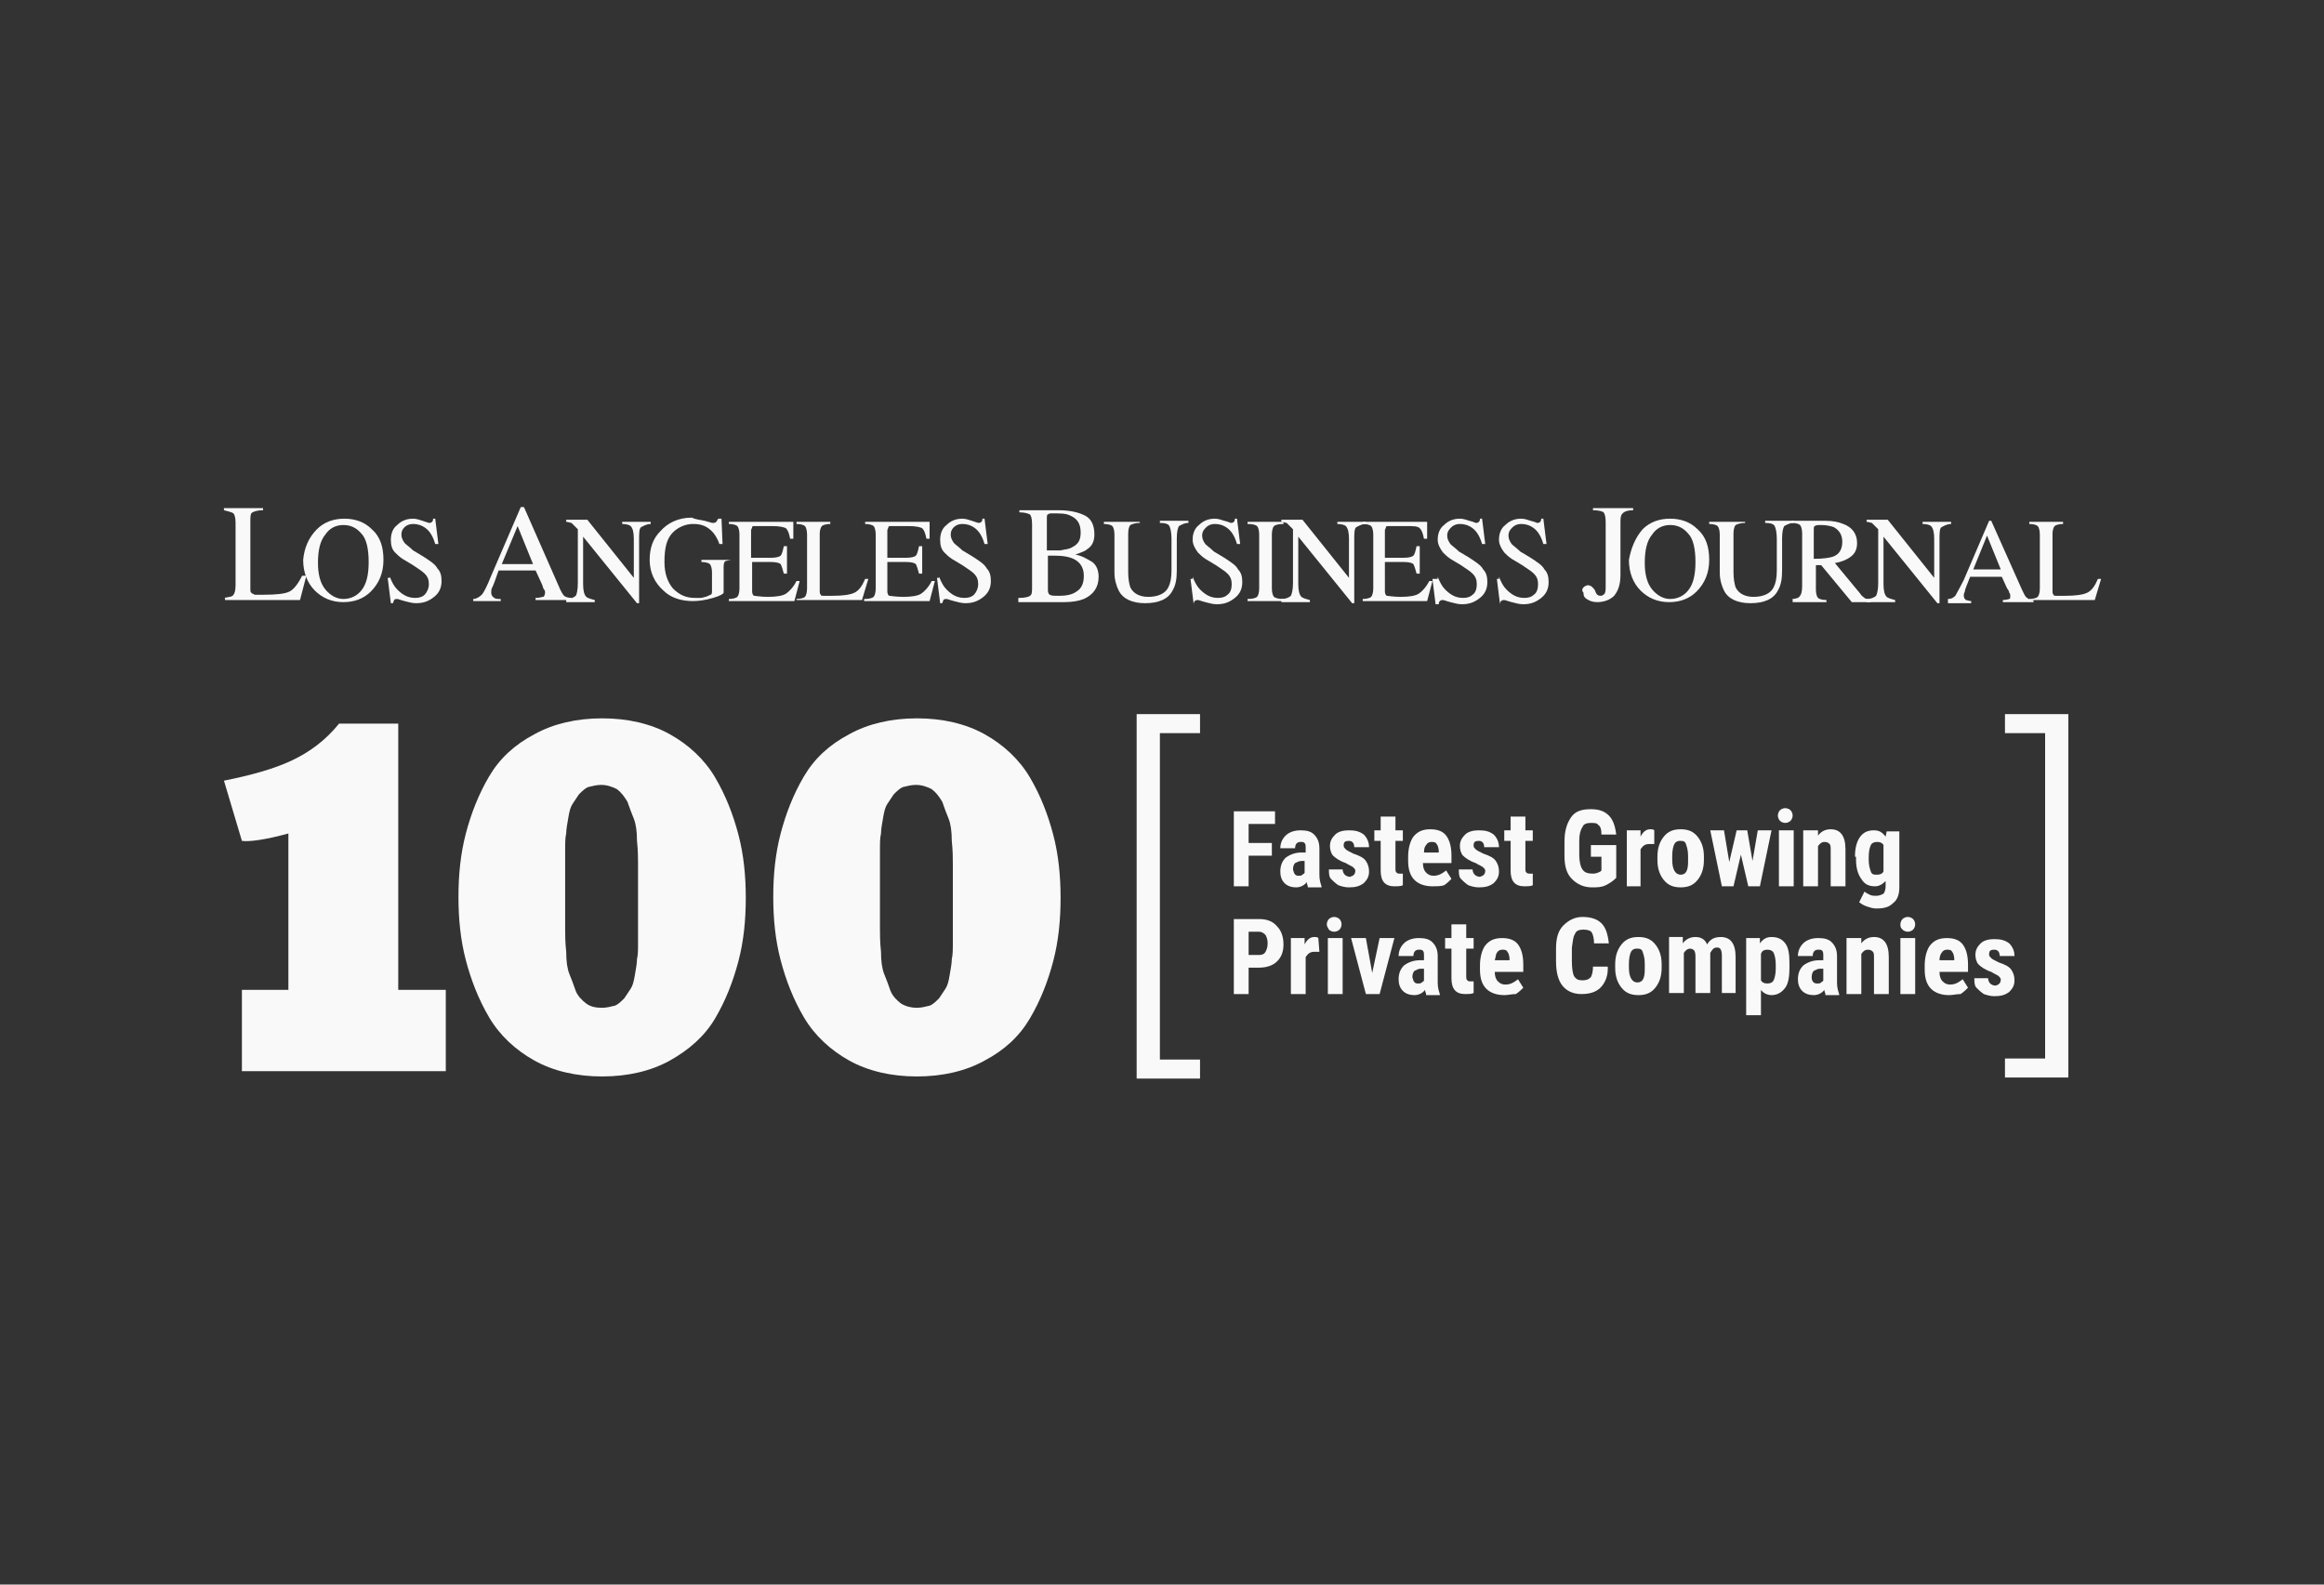 <svg xmlns="http://www.w3.org/2000/svg" xmlns:xlink="http://www.w3.org/1999/xlink" id="Layer_1" x="0px" y="0px" viewBox="0 0 220 150" style="enable-background:new 0 0 220 150;" xml:space="preserve"><rect x="0" y="0" width="220" height="150" fill="#333333" stroke="none"/><style type="text/css">	.st0{fill:none;}	.st1{fill:#F9F9F9;}</style><g>	<rect class="st0" width="220" height="150"></rect>	<g>		<g>			<path class="st1" d="M21.2,56.6c0.5-0.1,0.8-0.1,0.9-0.3c0.1-0.1,0.2-0.4,0.2-0.9v-5.9c0-0.5-0.1-0.8-0.2-0.9    c-0.1-0.1-0.5-0.2-0.9-0.3v-0.2h3.7v0.2c-0.5,0-0.8,0.1-1,0.2c-0.2,0.1-0.2,0.4-0.2,0.9v6.4c0,0.1,0,0.3,0.1,0.3    c0,0.1,0.2,0.1,0.3,0.2c0.1,0,0.2,0,0.3,0s0.3,0,0.6,0c1.2,0,2-0.1,2.4-0.3c0.4-0.2,0.8-0.7,1.2-1.5H29l-0.6,2.3h-7.1V56.6z"></path>			<path class="st1" d="M30,50.1c0.7-0.7,1.6-1,2.6-1c1,0,1.9,0.3,2.6,1c0.8,0.7,1.1,1.7,1.1,2.9c0,1.2-0.4,2.2-1.2,3    c-0.7,0.7-1.6,1-2.6,1c-1.1,0-2-0.4-2.7-1.1c-0.7-0.7-1.1-1.7-1.1-2.9C28.8,51.9,29.2,50.9,30,50.1z M30.8,55.8    c0.5,0.6,1.1,0.9,1.7,0.9c0.7,0,1.3-0.3,1.7-0.8c0.5-0.6,0.7-1.5,0.7-2.7c0-1.2-0.2-2.2-0.7-2.7c-0.5-0.6-1.1-0.8-1.7-0.8    c-0.7,0-1.3,0.3-1.7,0.9c-0.5,0.6-0.7,1.5-0.7,2.7C30.1,54.3,30.3,55.2,30.8,55.8z"></path>			<path class="st1" d="M36.9,54.6c0.2,0.5,0.4,0.9,0.7,1.2c0.5,0.5,1,0.8,1.7,0.8c0.4,0,0.7-0.1,0.9-0.3s0.4-0.6,0.4-1    c0-0.4-0.1-0.7-0.4-1c-0.2-0.2-0.5-0.4-1.1-0.8l-1-0.6c-0.3-0.2-0.5-0.4-0.7-0.6C37.1,52,37,51.6,37,51.1c0-0.6,0.2-1.1,0.6-1.4    c0.4-0.4,0.9-0.6,1.5-0.6c0.3,0,0.6,0.1,0.9,0.2s0.6,0.2,0.6,0.2c0.1,0,0.2,0,0.3-0.1c0.1-0.1,0.1-0.2,0.1-0.3h0.2l0.3,2.4h-0.3    c-0.2-0.7-0.5-1.2-0.9-1.5c-0.4-0.3-0.8-0.4-1.2-0.4c-0.3,0-0.6,0.1-0.8,0.3S38,50.3,38,50.6c0,0.3,0.1,0.5,0.3,0.8    c0.2,0.2,0.5,0.4,0.8,0.7l1,0.6c0.6,0.4,1.1,0.7,1.3,1.1c0.3,0.3,0.4,0.7,0.4,1.2c0,0.6-0.2,1.1-0.7,1.5c-0.5,0.4-1,0.6-1.7,0.6    c-0.4,0-0.7-0.1-1.1-0.2c-0.4-0.1-0.6-0.2-0.7-0.2c-0.1,0-0.2,0-0.3,0.1c0,0.1-0.1,0.2-0.1,0.3H37l-0.3-2.4H36.9z"></path>			<path class="st1" d="M44.8,56.9v-0.2c0.3,0,0.6-0.2,0.8-0.4c0.2-0.2,0.5-0.8,0.9-1.8l2.8-6.5h0.3l3.3,7.5    c0.2,0.5,0.4,0.8,0.5,0.9c0.1,0.1,0.4,0.2,0.7,0.2v0.2h-3.4v-0.2c0.4,0,0.6-0.1,0.7-0.1s0.2-0.2,0.2-0.4c0-0.1,0-0.2-0.1-0.3    s-0.1-0.3-0.2-0.5L50.7,54h-3.5c-0.3,0.9-0.5,1.4-0.6,1.6c-0.1,0.2-0.1,0.3-0.1,0.5c0,0.2,0.1,0.4,0.3,0.5    c0.1,0.1,0.3,0.1,0.6,0.1v0.2H44.8z M50.5,53.5L49,49.8l-1.5,3.6H50.5z"></path>			<path class="st1" d="M53.6,56.7c0.5,0,0.8-0.2,0.9-0.3s0.2-0.6,0.2-1.2v-5.1l-0.2-0.2c-0.2-0.2-0.3-0.3-0.4-0.4    c-0.1,0-0.3-0.1-0.5-0.1v-0.2h2l4.4,5.5V51c0-0.6-0.1-1-0.3-1.2c-0.1-0.1-0.4-0.2-0.8-0.2v-0.2h2.7v0.2c-0.4,0-0.7,0.2-0.9,0.3    s-0.2,0.6-0.2,1.2v6h-0.2l-5.1-6.3v4.5c0,0.6,0.1,1,0.3,1.2c0.1,0.1,0.4,0.2,0.8,0.3v0.2h-2.7V56.7z"></path>			<path class="st1" d="M66.7,49.3c0.4,0.1,0.7,0.2,0.7,0.2c0.2,0,0.3,0,0.4-0.1c0.1-0.1,0.1-0.2,0.2-0.3h0.3l0.1,2.4h-0.3    c-0.2-0.6-0.5-1-0.7-1.2c-0.5-0.5-1-0.7-1.8-0.7c-0.7,0-1.4,0.3-1.9,0.8c-0.6,0.6-0.8,1.5-0.8,2.8c0,1.1,0.3,1.9,0.8,2.5    c0.6,0.6,1.2,0.9,2.1,0.9c0.1,0,0.3,0,0.5,0c0.2,0,0.4-0.1,0.5-0.1c0.3-0.1,0.4-0.2,0.5-0.2c0.1-0.1,0.1-0.2,0.1-0.3v-1.8    c0-0.4-0.1-0.7-0.2-0.8c-0.1-0.1-0.4-0.2-0.8-0.2v-0.2h2.9V53c-0.3,0-0.5,0.1-0.6,0.1c-0.2,0.1-0.2,0.4-0.2,0.7v2.3    c0,0.1-0.3,0.3-1,0.5c-0.7,0.2-1.3,0.3-1.9,0.3c-1.1,0-2.1-0.3-2.8-1c-0.8-0.7-1.3-1.7-1.3-2.9c0-1.1,0.3-2,1-2.7    c0.7-0.8,1.7-1.3,3-1.3C65.9,49.2,66.3,49.2,66.7,49.3z"></path>			<path class="st1" d="M69,56.7c0.4,0,0.7-0.1,0.8-0.2s0.2-0.4,0.2-0.8v-5.1c0-0.4-0.1-0.7-0.2-0.8c-0.1-0.1-0.4-0.2-0.8-0.2v-0.2    h6.1l0,1.6h-0.3c-0.1-0.5-0.2-0.8-0.4-1c-0.2-0.1-0.6-0.2-1.3-0.2h-1.6c-0.2,0-0.3,0-0.3,0.1c0,0.1-0.1,0.2-0.1,0.3v2.6H73    c0.5,0,0.8-0.1,0.9-0.2c0.1-0.1,0.2-0.4,0.3-0.9h0.3v2.6h-0.3c-0.1-0.4-0.2-0.7-0.3-0.9c-0.1-0.1-0.4-0.2-0.9-0.2h-1.8V56    c0,0.2,0.1,0.4,0.2,0.4s0.6,0.1,1.3,0.1c0.8,0,1.4-0.1,1.7-0.3s0.7-0.6,1-1.2h0.3l-0.5,1.9H69V56.7z"></path>			<path class="st1" d="M75.4,56.7c0.4,0,0.7-0.1,0.8-0.2s0.2-0.4,0.2-0.8v-5.1c0-0.4-0.1-0.7-0.2-0.8c-0.1-0.1-0.4-0.2-0.8-0.2    v-0.2h3.2v0.2c-0.4,0-0.7,0.1-0.8,0.2c-0.1,0.1-0.2,0.4-0.2,0.7V56c0,0.1,0,0.2,0.1,0.3c0,0.1,0.1,0.1,0.3,0.1c0.1,0,0.2,0,0.3,0    c0.1,0,0.3,0,0.5,0c1,0,1.7-0.1,2.1-0.3s0.7-0.6,1-1.3h0.3l-0.6,2h-6.2V56.7z"></path>			<path class="st1" d="M81.9,56.7c0.4,0,0.7-0.1,0.8-0.2s0.2-0.4,0.2-0.8v-5.1c0-0.4-0.1-0.7-0.2-0.8c-0.1-0.1-0.4-0.2-0.8-0.2    v-0.2H88l0,1.6h-0.3c-0.1-0.5-0.2-0.8-0.4-1c-0.2-0.1-0.6-0.2-1.3-0.2h-1.6c-0.2,0-0.3,0-0.3,0.1c0,0.1-0.1,0.2-0.1,0.3v2.6h1.8    c0.5,0,0.8-0.1,0.9-0.2c0.1-0.1,0.2-0.4,0.3-0.9h0.3v2.6h-0.3c-0.1-0.4-0.2-0.7-0.3-0.9c-0.1-0.1-0.4-0.2-0.9-0.2h-1.8V56    c0,0.2,0.1,0.4,0.2,0.4s0.6,0.1,1.3,0.1c0.8,0,1.4-0.1,1.7-0.3s0.7-0.6,1-1.2h0.3l-0.5,1.9h-6.2V56.7z"></path>			<path class="st1" d="M88.9,54.6c0.2,0.5,0.4,0.9,0.7,1.2c0.5,0.5,1,0.8,1.7,0.8c0.4,0,0.7-0.1,0.9-0.3s0.4-0.6,0.4-1    c0-0.4-0.1-0.7-0.4-1c-0.2-0.2-0.5-0.4-1.1-0.8l-1-0.6c-0.3-0.2-0.5-0.4-0.7-0.6C89.1,52,89,51.6,89,51.1c0-0.6,0.2-1.1,0.6-1.4    c0.4-0.4,0.9-0.6,1.5-0.6c0.3,0,0.6,0.1,0.9,0.2s0.6,0.2,0.6,0.2c0.1,0,0.2,0,0.3-0.1c0.1-0.1,0.1-0.2,0.1-0.3h0.2l0.3,2.4h-0.3    c-0.2-0.7-0.5-1.2-0.9-1.5c-0.4-0.3-0.8-0.4-1.2-0.4c-0.3,0-0.6,0.1-0.8,0.3S90,50.3,90,50.6c0,0.3,0.1,0.5,0.3,0.8    c0.2,0.2,0.5,0.4,0.8,0.7l1,0.6c0.6,0.4,1.1,0.7,1.3,1.1c0.3,0.3,0.4,0.7,0.4,1.2c0,0.6-0.2,1.1-0.7,1.5c-0.5,0.4-1,0.6-1.7,0.6    c-0.4,0-0.7-0.1-1.1-0.2c-0.4-0.1-0.6-0.2-0.7-0.2c-0.1,0-0.2,0-0.3,0.1c0,0.1-0.1,0.2-0.1,0.3H89l-0.3-2.4H88.9z"></path>			<path class="st1" d="M96.5,56.6c0.5,0,0.9-0.1,1-0.2c0.2-0.1,0.2-0.4,0.2-0.9v-5.9c0-0.5-0.1-0.8-0.2-0.9c-0.2-0.1-0.5-0.2-1-0.2    v-0.2h3.7c1.1,0,1.9,0.2,2.5,0.5c0.6,0.3,0.9,0.9,0.9,1.8c0,0.6-0.2,1.1-0.7,1.4c-0.2,0.2-0.6,0.3-1.1,0.5    c0.6,0.1,1.1,0.4,1.6,0.7c0.4,0.3,0.6,0.8,0.6,1.4c0,1-0.5,1.7-1.4,2.1c-0.5,0.2-1.1,0.3-1.9,0.3h-4.3V56.6z M101.5,51.8    c0.6-0.3,0.8-0.7,0.8-1.4c0-0.8-0.3-1.3-1-1.6c-0.4-0.2-0.9-0.2-1.6-0.2c-0.3,0-0.4,0-0.5,0.1c-0.1,0-0.1,0.2-0.1,0.4v3l1.3,0    C100.8,52,101.2,52,101.5,51.8z M101.9,56c0.5-0.3,0.7-0.8,0.7-1.5c0-0.7-0.3-1.2-0.8-1.5s-1.2-0.4-2-0.4c-0.2,0-0.3,0-0.4,0    c-0.1,0-0.1,0-0.2,0v3.3c0,0.2,0.1,0.4,0.2,0.4c0.1,0.1,0.4,0.1,0.9,0.1C100.9,56.4,101.5,56.3,101.9,56z"></path>			<path class="st1" d="M107.9,49.3v0.2c-0.4,0-0.7,0.1-0.9,0.2c-0.1,0.1-0.2,0.4-0.2,0.8v3.7c0,0.6,0.1,1.1,0.2,1.4    c0.3,0.6,0.9,0.9,1.7,0.9c0.9,0,1.6-0.3,1.9-0.9c0.2-0.4,0.3-0.9,0.3-1.6v-3c0-0.6-0.1-1-0.2-1.2c-0.1-0.2-0.4-0.3-0.9-0.3v-0.2    h2.7v0.2c-0.4,0-0.7,0.2-0.9,0.3c-0.1,0.2-0.2,0.5-0.2,1.2v3c0,0.8-0.1,1.4-0.4,1.9c-0.4,0.8-1.3,1.2-2.6,1.2    c-1.2,0-2.1-0.4-2.5-1.2c-0.2-0.4-0.4-1-0.4-1.7v-3.6c0-0.4-0.1-0.7-0.2-0.8c-0.1-0.1-0.4-0.2-0.8-0.2v-0.2H107.9z"></path>			<path class="st1" d="M112.9,54.6c0.2,0.5,0.4,0.9,0.7,1.2c0.5,0.5,1,0.8,1.7,0.8c0.4,0,0.7-0.1,0.9-0.3c0.3-0.2,0.4-0.6,0.4-1    c0-0.4-0.1-0.7-0.4-1c-0.2-0.2-0.5-0.4-1.1-0.8l-1-0.6c-0.3-0.2-0.5-0.4-0.7-0.6c-0.3-0.4-0.5-0.8-0.5-1.2c0-0.6,0.2-1.1,0.6-1.4    c0.4-0.4,0.9-0.6,1.5-0.6c0.3,0,0.6,0.1,0.9,0.2c0.4,0.1,0.6,0.2,0.6,0.2c0.1,0,0.2,0,0.3-0.1c0.1-0.1,0.1-0.2,0.1-0.3h0.2    l0.3,2.4h-0.3c-0.2-0.7-0.5-1.2-0.9-1.5c-0.4-0.3-0.8-0.4-1.2-0.4c-0.3,0-0.6,0.1-0.8,0.3c-0.2,0.2-0.4,0.4-0.4,0.8    c0,0.3,0.1,0.5,0.3,0.8c0.2,0.2,0.5,0.4,0.8,0.7l1,0.6c0.6,0.4,1.1,0.7,1.3,1.1c0.3,0.3,0.4,0.7,0.4,1.2c0,0.6-0.2,1.1-0.7,1.5    c-0.5,0.4-1,0.6-1.7,0.6c-0.4,0-0.7-0.1-1.1-0.2c-0.4-0.1-0.6-0.2-0.7-0.2c-0.1,0-0.2,0-0.3,0.1s-0.1,0.2-0.1,0.3H113l-0.3-2.4    H112.9z"></path>			<path class="st1" d="M118.1,56.7c0.5,0,0.8-0.1,0.9-0.2s0.2-0.4,0.2-0.8v-5.1c0-0.4-0.1-0.7-0.2-0.8s-0.4-0.2-0.9-0.2v-0.2h3.4    v0.2c-0.5,0-0.8,0.1-0.9,0.2s-0.2,0.4-0.2,0.8v5.1c0,0.4,0.1,0.7,0.2,0.8s0.4,0.2,0.9,0.2v0.2h-3.4V56.7z"></path>			<path class="st1" d="M121.3,56.7c0.5,0,0.8-0.2,0.9-0.3c0.1-0.2,0.2-0.6,0.2-1.2v-5.1l-0.2-0.2c-0.2-0.2-0.3-0.3-0.4-0.4    c-0.1,0-0.3-0.1-0.5-0.1v-0.2h2l4.4,5.5V51c0-0.6-0.1-1-0.3-1.2c-0.1-0.1-0.4-0.2-0.8-0.2v-0.2h2.7v0.2c-0.4,0-0.7,0.2-0.9,0.3    s-0.2,0.6-0.2,1.2v6H128l-5.1-6.3v4.5c0,0.6,0.1,1,0.3,1.2c0.1,0.1,0.4,0.2,0.8,0.3v0.2h-2.7V56.7z"></path>			<path class="st1" d="M129,56.7c0.4,0,0.7-0.1,0.8-0.2s0.2-0.4,0.2-0.8v-5.1c0-0.4-0.1-0.7-0.2-0.8s-0.4-0.2-0.8-0.2v-0.2h6.1    l0,1.6h-0.3c-0.1-0.5-0.2-0.8-0.4-1s-0.6-0.2-1.3-0.2h-1.6c-0.2,0-0.3,0-0.3,0.1s-0.1,0.2-0.1,0.3v2.6h1.8c0.5,0,0.8-0.1,0.9-0.2    c0.1-0.1,0.2-0.4,0.3-0.9h0.3v2.6h-0.3c-0.1-0.4-0.2-0.7-0.3-0.9c-0.1-0.1-0.4-0.2-0.9-0.2h-1.8V56c0,0.2,0.1,0.4,0.2,0.4    c0.1,0,0.6,0.1,1.3,0.1c0.8,0,1.4-0.1,1.7-0.3s0.7-0.6,1-1.2h0.3l-0.5,1.9H129V56.7z"></path>			<path class="st1" d="M136.1,54.6c0.2,0.5,0.4,0.9,0.7,1.2c0.5,0.5,1,0.8,1.7,0.8c0.4,0,0.7-0.1,0.9-0.3c0.3-0.2,0.4-0.6,0.4-1    c0-0.4-0.1-0.7-0.4-1c-0.2-0.2-0.5-0.4-1.1-0.8l-1-0.6c-0.3-0.2-0.5-0.4-0.7-0.6c-0.3-0.4-0.5-0.8-0.5-1.2c0-0.6,0.2-1.1,0.6-1.4    c0.4-0.4,0.9-0.6,1.5-0.6c0.3,0,0.6,0.1,0.9,0.2c0.4,0.1,0.6,0.2,0.6,0.2c0.1,0,0.2,0,0.3-0.1c0.1-0.1,0.1-0.2,0.1-0.3h0.2    l0.3,2.4h-0.3c-0.2-0.7-0.5-1.2-0.9-1.5c-0.4-0.3-0.8-0.4-1.2-0.4c-0.3,0-0.6,0.1-0.8,0.3c-0.2,0.2-0.4,0.4-0.4,0.8    c0,0.3,0.1,0.5,0.3,0.8c0.2,0.2,0.5,0.4,0.8,0.7l1,0.6c0.6,0.4,1.1,0.7,1.3,1.1c0.3,0.3,0.4,0.7,0.4,1.2c0,0.6-0.2,1.1-0.7,1.5    c-0.5,0.4-1,0.6-1.7,0.6c-0.4,0-0.7-0.1-1.1-0.2c-0.4-0.1-0.6-0.2-0.7-0.2c-0.1,0-0.2,0-0.3,0.1s-0.1,0.2-0.1,0.3h-0.3l-0.3-2.4    H136.1z"></path>			<path class="st1" d="M141.9,54.6c0.2,0.5,0.4,0.9,0.7,1.2c0.5,0.5,1,0.8,1.7,0.8c0.4,0,0.7-0.1,0.9-0.3c0.3-0.2,0.4-0.6,0.4-1    c0-0.4-0.1-0.7-0.4-1c-0.2-0.2-0.5-0.4-1.1-0.8l-1-0.6c-0.3-0.2-0.5-0.4-0.7-0.6c-0.3-0.4-0.5-0.8-0.5-1.2c0-0.6,0.2-1.1,0.6-1.4    c0.4-0.4,0.9-0.6,1.5-0.6c0.3,0,0.6,0.1,0.9,0.2c0.4,0.1,0.6,0.2,0.6,0.2c0.1,0,0.2,0,0.3-0.1c0.1-0.1,0.1-0.2,0.1-0.3h0.2    l0.3,2.4h-0.3c-0.2-0.7-0.5-1.2-0.9-1.5c-0.4-0.3-0.8-0.4-1.2-0.4c-0.3,0-0.6,0.1-0.8,0.3c-0.2,0.2-0.4,0.4-0.4,0.8    c0,0.3,0.1,0.5,0.3,0.8c0.2,0.2,0.5,0.4,0.8,0.7l1,0.6c0.6,0.4,1.1,0.7,1.3,1.1c0.3,0.3,0.4,0.7,0.4,1.2c0,0.6-0.2,1.1-0.7,1.5    c-0.5,0.4-1,0.6-1.7,0.6c-0.4,0-0.7-0.1-1.1-0.2c-0.4-0.1-0.6-0.2-0.7-0.2c-0.1,0-0.2,0-0.3,0.1s-0.1,0.2-0.1,0.3H142l-0.3-2.4    H141.9z"></path>			<path class="st1" d="M149.9,55.6c0.1-0.1,0.3-0.2,0.4-0.2c0.3,0,0.5,0.2,0.7,0.5c0.1,0.4,0.3,0.5,0.5,0.5c0.2,0,0.3-0.1,0.4-0.2    c0.1-0.2,0.1-0.4,0.1-0.8v-6c0-0.5-0.1-0.8-0.2-0.9s-0.5-0.2-1-0.2v-0.2h3.8v0.2c-0.5,0-0.8,0.1-1,0.3c-0.2,0.2-0.2,0.5-0.2,0.9    v4.9c0,0.9-0.2,1.5-0.6,2c-0.4,0.4-1,0.6-1.6,0.6c-0.4,0-0.7-0.1-1-0.3s-0.3-0.4-0.3-0.6C149.7,55.9,149.8,55.7,149.9,55.6z"></path>			<path class="st1" d="M155.5,50.1c0.7-0.7,1.6-1,2.6-1c1,0,1.9,0.3,2.6,1c0.8,0.7,1.1,1.7,1.1,2.9c0,1.2-0.4,2.2-1.2,3    c-0.7,0.7-1.6,1-2.6,1c-1.1,0-2-0.4-2.7-1.1c-0.7-0.7-1.1-1.7-1.1-2.9C154.4,51.9,154.8,50.9,155.5,50.1z M156.4,55.8    c0.5,0.6,1.1,0.9,1.7,0.9c0.7,0,1.3-0.3,1.7-0.8c0.5-0.6,0.7-1.5,0.7-2.7c0-1.2-0.2-2.2-0.7-2.7c-0.5-0.6-1.1-0.8-1.7-0.8    c-0.7,0-1.3,0.3-1.7,0.9c-0.5,0.6-0.7,1.5-0.7,2.7C155.7,54.3,155.9,55.2,156.4,55.8z"></path>			<path class="st1" d="M165.2,49.3v0.2c-0.4,0-0.7,0.1-0.9,0.2c-0.1,0.1-0.2,0.4-0.2,0.8v3.7c0,0.6,0.1,1.1,0.2,1.4    c0.3,0.6,0.9,0.9,1.7,0.9c0.9,0,1.6-0.3,1.9-0.9c0.2-0.4,0.3-0.9,0.3-1.6v-3c0-0.6-0.1-1-0.2-1.2c-0.1-0.2-0.4-0.3-0.9-0.3v-0.2    h2.7v0.2c-0.4,0-0.7,0.2-0.9,0.3c-0.1,0.2-0.2,0.5-0.2,1.2v3c0,0.8-0.1,1.4-0.4,1.9c-0.4,0.8-1.3,1.2-2.6,1.2    c-1.2,0-2.1-0.4-2.5-1.2c-0.2-0.4-0.4-1-0.4-1.7v-3.6c0-0.4-0.1-0.7-0.2-0.8c-0.1-0.1-0.4-0.2-0.8-0.2v-0.2H165.2z"></path>			<path class="st1" d="M169.6,56.7c0.4,0,0.7-0.1,0.8-0.3c0.1-0.1,0.2-0.4,0.2-0.9v-5c0-0.4-0.1-0.7-0.2-0.8    c-0.1-0.1-0.4-0.2-0.8-0.2v-0.2h3.2c0.7,0,1.2,0.1,1.7,0.3c0.8,0.3,1.3,0.9,1.3,1.8c0,0.6-0.2,1-0.6,1.3    c-0.4,0.3-0.9,0.5-1.5,0.6l2.4,2.9c0.1,0.2,0.3,0.3,0.4,0.4c0.1,0.1,0.3,0.1,0.6,0.2v0.2h-1.8l-2.9-3.5l-0.5,0v2.3    c0,0.4,0.1,0.7,0.2,0.8c0.1,0.1,0.4,0.2,0.8,0.2v0.2h-3.2V56.7z M173.5,52.7c0.6-0.2,0.9-0.7,0.9-1.4c0-0.7-0.3-1.1-0.8-1.4    c-0.3-0.1-0.7-0.2-1.2-0.2c-0.3,0-0.5,0-0.6,0.1c-0.1,0-0.1,0.2-0.1,0.3v2.8C172.6,52.9,173.2,52.8,173.5,52.7z"></path>			<path class="st1" d="M176.7,56.7c0.5,0,0.8-0.2,0.9-0.3c0.1-0.2,0.2-0.6,0.2-1.2v-5.1l-0.2-0.2c-0.2-0.2-0.3-0.3-0.4-0.4    c-0.1,0-0.3-0.1-0.5-0.1v-0.2h2l4.4,5.5V51c0-0.6-0.1-1-0.3-1.2c-0.1-0.1-0.4-0.2-0.8-0.2v-0.2h2.7v0.2c-0.4,0-0.7,0.2-0.9,0.3    s-0.2,0.6-0.2,1.2v6h-0.2l-5.1-6.3v4.5c0,0.6,0.1,1,0.3,1.2c0.1,0.1,0.4,0.2,0.8,0.3v0.2h-2.7V56.7z"></path>			<path class="st1" d="M184.4,56.9v-0.2c0.3,0,0.5-0.1,0.7-0.3c0.1-0.2,0.4-0.7,0.8-1.5l2.4-5.6h0.2l2.9,6.5    c0.2,0.4,0.3,0.7,0.5,0.8c0.1,0.1,0.3,0.2,0.6,0.2v0.2h-2.9v-0.2c0.3,0,0.6-0.1,0.6-0.1c0.1,0,0.1-0.1,0.1-0.3    c0-0.1,0-0.2-0.1-0.3c0-0.1-0.1-0.3-0.2-0.4l-0.5-1.1h-3c-0.3,0.8-0.5,1.2-0.5,1.4c-0.1,0.2-0.1,0.3-0.1,0.4    c0,0.2,0.1,0.3,0.2,0.4c0.1,0,0.3,0.1,0.5,0.1v0.2H184.4z M189.4,53.9l-1.3-3.2l-1.3,3.2H189.4z"></path>			<path class="st1" d="M192.1,56.7c0.4,0,0.7-0.1,0.8-0.2s0.2-0.4,0.2-0.8v-5.1c0-0.4-0.1-0.7-0.2-0.8s-0.4-0.2-0.8-0.2v-0.2h3.2    v0.2c-0.4,0-0.7,0.1-0.8,0.2c-0.1,0.1-0.2,0.4-0.2,0.7V56c0,0.1,0,0.2,0.1,0.3c0,0.1,0.1,0.1,0.3,0.1c0.1,0,0.2,0,0.3,0    c0.1,0,0.3,0,0.5,0c1,0,1.7-0.1,2.1-0.3c0.4-0.2,0.7-0.6,1-1.3h0.3l-0.6,2h-6.2V56.7z"></path>		</g>		<g>			<path class="st1" d="M22.9,101.4v-7.7h4.4V78.9c-2.2,0.6-3.7,0.8-4.4,0.7l-1.7-5.7c2.5-0.5,4.7-1.1,6.4-1.9    c1.7-0.8,3.2-1.9,4.5-3.5h5.6v25.2h4.5v7.7H22.9z"></path>			<path class="st1" d="M63.4,100.4c-1.8,1-4,1.5-6.4,1.5s-4.6-0.5-6.4-1.5c-1.8-1-3.3-2.4-4.3-4.1c-1-1.7-1.7-3.5-2.2-5.4    c-0.5-1.9-0.7-3.9-0.7-6c0-2.1,0.2-4.1,0.7-6c0.5-1.9,1.2-3.7,2.2-5.4c1-1.7,2.4-3,4.3-4c1.8-1,4-1.5,6.4-1.5s4.6,0.5,6.4,1.5    c1.8,1,3.3,2.4,4.3,4.1c1,1.7,1.7,3.5,2.2,5.4c0.5,1.9,0.7,3.9,0.7,6c0,2.1-0.2,4.1-0.7,6c-0.5,1.9-1.2,3.7-2.2,5.4    C66.7,98.1,65.2,99.4,63.4,100.4z M57,95.4c0.4,0,0.8-0.1,1.2-0.2c0.3-0.1,0.6-0.4,0.9-0.7c0.2-0.3,0.4-0.6,0.6-0.9    c0.2-0.3,0.3-0.7,0.4-1.3c0.1-0.6,0.2-1.1,0.2-1.5c0.1-0.4,0.1-0.9,0.1-1.7c0-0.8,0-1.3,0-1.7c0-0.4,0-1,0-1.8c0-0.3,0-0.5,0-0.7    c0-0.2,0-0.4,0-0.7c0-1,0-1.8,0-2.4c0-0.5,0-1.3-0.1-2.2c0-0.9-0.1-1.6-0.3-2.1c-0.2-0.5-0.4-1-0.6-1.6c-0.3-0.5-0.6-0.9-1-1.2    c-0.4-0.2-0.9-0.4-1.5-0.4c-0.4,0-0.8,0.1-1.2,0.2c-0.3,0.1-0.6,0.4-0.9,0.7c-0.2,0.3-0.4,0.6-0.6,0.9c-0.2,0.3-0.3,0.7-0.4,1.3    c-0.1,0.6-0.2,1.1-0.2,1.5c-0.1,0.4-0.1,0.9-0.1,1.7c0,0.8,0,1.3,0,1.7c0,0.4,0,1,0,1.8c0,0.3,0,0.5,0,0.7c0,0.2,0,0.4,0,0.7    c0,1,0,1.8,0,2.4c0,0.5,0,1.3,0.1,2.2c0,0.9,0.1,1.6,0.3,2.1c0.2,0.5,0.4,1,0.6,1.6c0.2,0.5,0.6,0.9,1,1.2    C55.9,95.3,56.4,95.4,57,95.4z"></path>			<path class="st1" d="M93.2,100.4c-1.8,1-4,1.5-6.4,1.5s-4.6-0.5-6.4-1.5c-1.8-1-3.3-2.4-4.3-4.1c-1-1.7-1.7-3.5-2.2-5.4    c-0.5-1.9-0.7-3.9-0.7-6c0-2.1,0.2-4.1,0.7-6c0.5-1.9,1.2-3.7,2.2-5.4c1-1.7,2.4-3,4.3-4c1.8-1,4-1.5,6.4-1.5s4.6,0.5,6.4,1.5    c1.8,1,3.3,2.4,4.3,4.1c1,1.7,1.7,3.5,2.2,5.4c0.5,1.9,0.7,3.9,0.7,6c0,2.1-0.2,4.1-0.7,6c-0.5,1.9-1.2,3.7-2.2,5.4    C96.5,98.1,95.1,99.4,93.2,100.4z M86.8,95.4c0.4,0,0.8-0.1,1.2-0.2c0.3-0.1,0.6-0.4,0.9-0.7c0.2-0.3,0.4-0.6,0.6-0.9    c0.2-0.3,0.3-0.7,0.4-1.3c0.1-0.6,0.2-1.1,0.2-1.5c0.1-0.4,0.1-0.9,0.1-1.7c0-0.8,0-1.3,0-1.7c0-0.4,0-1,0-1.8c0-0.3,0-0.5,0-0.7    c0-0.2,0-0.4,0-0.7c0-1,0-1.8,0-2.4c0-0.5,0-1.3-0.1-2.2c0-0.9-0.1-1.6-0.3-2.1c-0.2-0.5-0.4-1-0.6-1.6c-0.3-0.5-0.6-0.9-1-1.2    c-0.4-0.2-0.9-0.4-1.5-0.4c-0.4,0-0.8,0.1-1.2,0.2c-0.3,0.1-0.6,0.4-0.9,0.7c-0.2,0.3-0.4,0.6-0.6,0.9c-0.2,0.3-0.3,0.7-0.4,1.3    c-0.1,0.6-0.2,1.1-0.2,1.5c-0.1,0.4-0.1,0.9-0.1,1.7c0,0.8,0,1.3,0,1.7c0,0.4,0,1,0,1.8c0,0.3,0,0.5,0,0.7c0,0.2,0,0.4,0,0.7    c0,1,0,1.8,0,2.4c0,0.5,0,1.3,0.1,2.2c0,0.9,0.1,1.6,0.3,2.1c0.2,0.5,0.4,1,0.6,1.6c0.2,0.5,0.6,0.9,1,1.2    C85.8,95.3,86.3,95.4,86.8,95.4z"></path>		</g>		<g>			<path class="st1" d="M113.6,69.4h-3.8v30.9h3.8v1.8h-6V67.6h6V69.4z"></path>		</g>		<g>			<path class="st1" d="M189.8,67.6h6V102h-6v-1.8h3.8V69.4h-3.8V67.6z"></path>		</g>		<g>			<path class="st1" d="M120.4,81h-2.2v2.9h-1.4v-7.1h3.9V78h-2.5v1.8h2.2V81z"></path>			<path class="st1" d="M123.8,83.9c0-0.1-0.1-0.2-0.1-0.4c-0.2,0.3-0.6,0.5-1,0.5c-0.4,0-0.8-0.1-1.1-0.4c-0.3-0.3-0.4-0.7-0.4-1.1    c0-0.6,0.2-1,0.5-1.3c0.4-0.3,0.9-0.5,1.5-0.5h0.4v-0.4c0-0.2,0-0.4-0.1-0.5c-0.1-0.1-0.2-0.1-0.4-0.1c-0.3,0-0.5,0.2-0.5,0.6    h-1.4c0-0.5,0.2-0.9,0.5-1.2s0.8-0.5,1.4-0.5c0.6,0,1,0.1,1.3,0.4c0.3,0.3,0.5,0.7,0.5,1.3v2.5c0,0.5,0.1,0.8,0.2,1.1v0.1H123.8z     M122.9,82.9c0.2,0,0.3,0,0.4-0.1c0.1-0.1,0.2-0.1,0.2-0.2v-1.1h-0.3c-0.2,0-0.4,0.1-0.6,0.2c-0.1,0.1-0.2,0.3-0.2,0.6    C122.5,82.7,122.6,82.9,122.9,82.9z"></path>			<path class="st1" d="M128.3,82.4c0-0.1-0.1-0.2-0.2-0.3c-0.1-0.1-0.4-0.2-0.7-0.4c-0.6-0.2-1-0.5-1.2-0.7    c-0.2-0.2-0.3-0.6-0.3-0.9c0-0.5,0.2-0.8,0.5-1.1s0.8-0.4,1.3-0.4c0.6,0,1,0.1,1.4,0.4c0.3,0.3,0.5,0.7,0.5,1.2h-1.4    c0-0.4-0.2-0.6-0.5-0.6c-0.1,0-0.3,0-0.4,0.1s-0.1,0.2-0.1,0.4c0,0.1,0.1,0.2,0.2,0.3s0.3,0.2,0.7,0.4c0.6,0.2,1,0.4,1.2,0.7    c0.2,0.3,0.3,0.6,0.3,1c0,0.5-0.2,0.8-0.5,1.1c-0.4,0.3-0.8,0.4-1.4,0.4c-0.4,0-0.7-0.1-1-0.2c-0.3-0.2-0.5-0.4-0.7-0.6    s-0.2-0.6-0.2-0.9h1.3c0,0.2,0.1,0.4,0.2,0.5c0.1,0.1,0.3,0.2,0.5,0.2C128.1,82.9,128.3,82.8,128.3,82.4z"></path>			<path class="st1" d="M132.1,77.3v1.3h0.7v1h-0.7v2.6c0,0.2,0,0.3,0.1,0.4s0.2,0.1,0.3,0.1c0.1,0,0.2,0,0.3,0l0,1.1    c-0.2,0.1-0.5,0.1-0.8,0.1c-0.9,0-1.3-0.5-1.3-1.5v-2.8h-0.6v-1h0.6v-1.3H132.1z"></path>			<path class="st1" d="M135.6,83.9c-0.7,0-1.3-0.2-1.7-0.6s-0.6-1-0.6-1.8v-0.4c0-0.8,0.2-1.5,0.5-1.9c0.4-0.5,0.9-0.7,1.6-0.7    c0.7,0,1.2,0.2,1.5,0.6c0.3,0.4,0.5,1,0.5,1.9v0.7h-2.7c0,0.4,0.1,0.7,0.3,0.9c0.2,0.2,0.4,0.3,0.7,0.3c0.5,0,0.8-0.2,1.2-0.5    l0.5,0.8c-0.2,0.2-0.4,0.4-0.7,0.6C136.4,83.9,136,83.9,135.6,83.9z M134.8,80.7h1.4v-0.1c0-0.3-0.1-0.6-0.2-0.7    c-0.1-0.2-0.3-0.2-0.5-0.2c-0.2,0-0.4,0.1-0.5,0.3C134.9,80.1,134.8,80.3,134.8,80.7z"></path>			<path class="st1" d="M140.6,82.4c0-0.1-0.1-0.2-0.2-0.3c-0.1-0.1-0.4-0.2-0.7-0.4c-0.6-0.2-1-0.5-1.2-0.7    c-0.2-0.2-0.3-0.6-0.3-0.9c0-0.5,0.2-0.8,0.5-1.1s0.8-0.4,1.3-0.4c0.6,0,1,0.1,1.4,0.4c0.3,0.3,0.5,0.7,0.5,1.2h-1.4    c0-0.4-0.2-0.6-0.5-0.6c-0.1,0-0.3,0-0.4,0.1s-0.1,0.2-0.1,0.4c0,0.1,0.1,0.2,0.2,0.3s0.3,0.2,0.7,0.4c0.6,0.2,1,0.4,1.2,0.7    c0.2,0.3,0.3,0.6,0.3,1c0,0.5-0.2,0.8-0.5,1.1c-0.4,0.3-0.8,0.4-1.4,0.4c-0.4,0-0.7-0.1-1-0.2c-0.3-0.2-0.5-0.4-0.7-0.6    s-0.2-0.6-0.2-0.9h1.3c0,0.2,0.1,0.4,0.2,0.5c0.1,0.1,0.3,0.2,0.5,0.2C140.4,82.9,140.6,82.8,140.6,82.4z"></path>			<path class="st1" d="M144.4,77.3v1.3h0.7v1h-0.7v2.6c0,0.2,0,0.3,0.1,0.4s0.2,0.1,0.3,0.1c0.1,0,0.2,0,0.3,0l0,1.1    c-0.2,0.1-0.5,0.1-0.8,0.1c-0.9,0-1.3-0.5-1.3-1.5v-2.8h-0.6v-1h0.6v-1.3H144.4z"></path>			<path class="st1" d="M153,83.1c-0.3,0.3-0.6,0.5-1,0.7c-0.4,0.2-0.8,0.2-1.3,0.2c-0.8,0-1.4-0.3-1.9-0.8s-0.7-1.2-0.7-2.2v-1.3    c0-1,0.2-1.7,0.6-2.3s1-0.8,1.9-0.8c0.8,0,1.3,0.2,1.7,0.6s0.6,1,0.7,1.8h-1.4c0-0.5-0.1-0.8-0.3-0.9c-0.1-0.2-0.4-0.2-0.7-0.2    c-0.4,0-0.7,0.1-0.8,0.4c-0.2,0.3-0.3,0.7-0.3,1.3v1.3c0,0.6,0.1,1.1,0.3,1.4c0.2,0.3,0.5,0.4,1,0.4c0.3,0,0.5-0.1,0.7-0.2    l0.1-0.1v-1.3h-1v-1.1h2.4V83.1z"></path>			<path class="st1" d="M156.6,79.9l-0.5,0c-0.4,0-0.6,0.2-0.8,0.5v3.5H154v-5.3h1.3l0,0.6c0.2-0.4,0.5-0.7,0.9-0.7    c0.2,0,0.3,0,0.4,0.1L156.6,79.9z"></path>			<path class="st1" d="M156.9,81.1c0-0.8,0.2-1.4,0.6-1.9c0.4-0.5,0.9-0.7,1.6-0.7c0.7,0,1.2,0.2,1.6,0.7c0.4,0.5,0.6,1.1,0.6,1.9    v0.3c0,0.8-0.2,1.4-0.6,1.9s-0.9,0.7-1.6,0.7c-0.7,0-1.2-0.2-1.6-0.7c-0.4-0.5-0.6-1.1-0.6-1.9V81.1z M158.3,81.4    c0,0.9,0.3,1.4,0.8,1.4c0.5,0,0.7-0.4,0.7-1.2l0-0.6c0-0.5-0.1-0.8-0.2-1.1s-0.3-0.3-0.6-0.3c-0.2,0-0.4,0.1-0.5,0.3    c-0.1,0.2-0.2,0.6-0.2,1.1V81.4z"></path>			<path class="st1" d="M165.9,81.5l0.5-2.9h1.3l-1.1,5.3h-1.1l-0.7-3l-0.7,3h-1.1l-1.1-5.3h1.3l0.5,3l0.7-3h1L165.9,81.5z"></path>			<path class="st1" d="M168.3,77.2c0-0.2,0.1-0.4,0.2-0.5c0.1-0.1,0.3-0.2,0.5-0.2c0.2,0,0.4,0.1,0.5,0.2c0.1,0.1,0.2,0.3,0.2,0.5    c0,0.2-0.1,0.4-0.2,0.5c-0.1,0.1-0.3,0.2-0.5,0.2c-0.2,0-0.4-0.1-0.5-0.2C168.4,77.6,168.3,77.4,168.3,77.2z M169.8,83.9h-1.4    v-5.3h1.4V83.9z"></path>			<path class="st1" d="M172.1,78.6l0,0.5c0.3-0.4,0.7-0.6,1.2-0.6c0.9,0,1.4,0.6,1.4,1.9v3.5h-1.4v-3.4c0-0.3,0-0.5-0.1-0.6    c-0.1-0.1-0.2-0.2-0.5-0.2c-0.2,0-0.4,0.1-0.6,0.4v3.8h-1.4v-5.3H172.1z"></path>			<path class="st1" d="M175.6,81.1c0-0.9,0.2-1.5,0.5-1.9c0.3-0.4,0.7-0.6,1.3-0.6c0.5,0,0.8,0.2,1.1,0.6l0.1-0.5h1.2v5.3    c0,0.7-0.2,1.2-0.6,1.5c-0.4,0.4-0.9,0.5-1.6,0.5c-0.3,0-0.6-0.1-0.9-0.2c-0.3-0.1-0.6-0.3-0.7-0.4l0.5-1    c0.1,0.1,0.3,0.2,0.5,0.3c0.2,0.1,0.4,0.1,0.6,0.1c0.3,0,0.5-0.1,0.7-0.2c0.1-0.1,0.2-0.4,0.2-0.7v-0.5c-0.3,0.3-0.6,0.5-1,0.5    c-0.6,0-1-0.2-1.3-0.7c-0.3-0.4-0.5-1-0.5-1.8V81.1z M176.9,81.4c0,0.5,0.1,0.8,0.2,1.1s0.3,0.3,0.6,0.3c0.3,0,0.5-0.1,0.6-0.3    V80c-0.1-0.2-0.3-0.3-0.6-0.3c-0.3,0-0.5,0.1-0.6,0.3c-0.1,0.2-0.2,0.6-0.2,1.1V81.4z"></path>			<path class="st1" d="M118.2,91.6v2.5h-1.4V87h2.4c0.7,0,1.3,0.2,1.7,0.7c0.4,0.4,0.6,1,0.6,1.7c0,0.7-0.2,1.2-0.6,1.6    s-1,0.6-1.7,0.6H118.2z M118.2,90.4h1c0.3,0,0.5-0.1,0.6-0.3c0.1-0.2,0.2-0.4,0.2-0.8c0-0.4-0.1-0.6-0.2-0.8    c-0.2-0.2-0.4-0.3-0.6-0.3h-1V90.4z"></path>			<path class="st1" d="M124.9,90.1l-0.5,0c-0.4,0-0.6,0.2-0.8,0.5v3.5h-1.4v-5.3h1.3l0,0.6c0.2-0.4,0.5-0.7,0.9-0.7    c0.2,0,0.3,0,0.4,0.1L124.9,90.1z"></path>			<path class="st1" d="M125.6,87.5c0-0.2,0.1-0.4,0.2-0.5c0.1-0.1,0.3-0.2,0.5-0.2c0.2,0,0.4,0.1,0.5,0.2c0.1,0.1,0.2,0.3,0.2,0.5    c0,0.2-0.1,0.4-0.2,0.5c-0.1,0.1-0.3,0.2-0.5,0.2c-0.2,0-0.4-0.1-0.5-0.2C125.7,87.8,125.6,87.7,125.6,87.5z M127.1,94.1h-1.4    v-5.3h1.4V94.1z"></path>			<path class="st1" d="M129.9,92.1l0.7-3.3h1.4l-1.4,5.3h-1.3l-1.4-5.3h1.4L129.9,92.1z"></path>			<path class="st1" d="M135,94.1c0-0.1-0.1-0.2-0.1-0.4c-0.2,0.3-0.6,0.5-1,0.5c-0.4,0-0.8-0.1-1.1-0.4c-0.3-0.3-0.4-0.7-0.4-1.1    c0-0.6,0.2-1,0.5-1.3c0.4-0.3,0.9-0.5,1.5-0.5h0.4v-0.4c0-0.2,0-0.4-0.1-0.5c-0.1-0.1-0.2-0.1-0.4-0.1c-0.3,0-0.5,0.2-0.5,0.6    h-1.4c0-0.5,0.2-0.9,0.5-1.2s0.8-0.5,1.4-0.5c0.6,0,1,0.1,1.3,0.4c0.3,0.3,0.5,0.7,0.5,1.3v2.5c0,0.5,0.1,0.8,0.2,1.1v0.1H135z     M134.2,93.1c0.2,0,0.3,0,0.4-0.1c0.1-0.1,0.2-0.1,0.2-0.2v-1.1h-0.3c-0.2,0-0.4,0.1-0.6,0.2c-0.1,0.1-0.2,0.3-0.2,0.6    C133.8,92.9,133.9,93.1,134.2,93.1z"></path>			<path class="st1" d="M138.8,87.5v1.3h0.7v1h-0.7v2.6c0,0.2,0,0.3,0.1,0.4s0.2,0.1,0.3,0.1c0.1,0,0.2,0,0.3,0l0,1.1    c-0.2,0.1-0.5,0.1-0.8,0.1c-0.9,0-1.3-0.5-1.3-1.5v-2.8h-0.6v-1h0.6v-1.3H138.8z"></path>			<path class="st1" d="M142.4,94.2c-0.7,0-1.3-0.2-1.7-0.6s-0.6-1-0.6-1.8v-0.4c0-0.8,0.2-1.5,0.5-1.9c0.4-0.5,0.9-0.7,1.6-0.7    c0.7,0,1.2,0.2,1.5,0.6c0.3,0.4,0.5,1,0.5,1.9v0.7h-2.7c0,0.4,0.1,0.7,0.3,0.9c0.2,0.2,0.4,0.3,0.7,0.3c0.5,0,0.8-0.2,1.2-0.5    l0.5,0.8c-0.2,0.2-0.4,0.4-0.7,0.6C143.1,94.1,142.8,94.2,142.4,94.2z M141.5,90.9h1.4v-0.1c0-0.3-0.1-0.6-0.2-0.7    c-0.1-0.2-0.3-0.2-0.5-0.2c-0.2,0-0.4,0.1-0.5,0.3C141.6,90.3,141.6,90.6,141.5,90.9z"></path>			<path class="st1" d="M152.2,91.7c0,0.8-0.3,1.4-0.7,1.8c-0.4,0.4-1,0.6-1.8,0.6c-0.8,0-1.4-0.3-1.8-0.8s-0.6-1.3-0.6-2.3v-1.2    c0-1,0.2-1.7,0.7-2.2s1.1-0.8,1.8-0.8c0.8,0,1.4,0.2,1.8,0.6s0.6,1,0.7,1.9h-1.4c0-0.5-0.1-0.8-0.2-1s-0.4-0.3-0.8-0.3    c-0.4,0-0.7,0.1-0.8,0.4c-0.2,0.3-0.2,0.7-0.3,1.3v1.3c0,0.7,0.1,1.2,0.2,1.4c0.2,0.3,0.4,0.4,0.8,0.4c0.4,0,0.6-0.1,0.8-0.3    c0.1-0.2,0.2-0.5,0.2-1H152.2z"></path>			<path class="st1" d="M152.9,91.3c0-0.8,0.2-1.4,0.6-1.9c0.4-0.5,0.9-0.7,1.6-0.7c0.7,0,1.2,0.2,1.6,0.7c0.4,0.5,0.6,1.1,0.6,1.9    v0.3c0,0.8-0.2,1.4-0.6,1.9s-0.9,0.7-1.6,0.7c-0.7,0-1.2-0.2-1.6-0.7c-0.4-0.5-0.6-1.1-0.6-1.9V91.3z M154.2,91.6    c0,0.9,0.3,1.4,0.8,1.4c0.5,0,0.7-0.4,0.7-1.2l0-0.6c0-0.5-0.1-0.8-0.2-1.1s-0.3-0.3-0.6-0.3c-0.2,0-0.4,0.1-0.5,0.3    c-0.1,0.2-0.2,0.6-0.2,1.1V91.6z"></path>			<path class="st1" d="M159.3,88.8l0,0.5c0.3-0.4,0.7-0.6,1.2-0.6c0.5,0,0.9,0.2,1.1,0.7c0.3-0.5,0.7-0.7,1.3-0.7    c0.9,0,1.4,0.6,1.4,1.9v3.4H163v-3.4c0-0.3,0-0.5-0.1-0.7s-0.2-0.2-0.4-0.2c-0.3,0-0.4,0.2-0.6,0.5l0,0.2v3.6h-1.4v-3.3    c0-0.3,0-0.5-0.1-0.7c-0.1-0.1-0.2-0.2-0.4-0.2c-0.2,0-0.4,0.1-0.6,0.4v3.8H158v-5.3H159.3z"></path>			<path class="st1" d="M169.4,91.6c0,0.8-0.1,1.5-0.4,1.9s-0.7,0.7-1.3,0.7c-0.4,0-0.8-0.2-1-0.5v2.4h-1.4v-7.3h1.3l0,0.5    c0.3-0.4,0.6-0.6,1.1-0.6c0.6,0,1,0.2,1.3,0.6s0.4,1,0.4,1.9V91.6z M168.1,91.3c0-0.5-0.1-0.9-0.2-1.1c-0.1-0.2-0.3-0.3-0.6-0.3    c-0.3,0-0.5,0.1-0.6,0.4v2.5c0.1,0.2,0.3,0.3,0.6,0.3c0.3,0,0.5-0.1,0.6-0.3c0.1-0.2,0.2-0.6,0.2-1.1V91.3z"></path>			<path class="st1" d="M172.8,94.1c0-0.1-0.1-0.2-0.1-0.4c-0.2,0.3-0.6,0.5-1,0.5c-0.4,0-0.8-0.1-1.1-0.4c-0.3-0.3-0.4-0.7-0.4-1.1    c0-0.6,0.2-1,0.5-1.3c0.4-0.3,0.9-0.5,1.5-0.5h0.4v-0.4c0-0.2,0-0.4-0.1-0.5c-0.1-0.1-0.2-0.1-0.4-0.1c-0.3,0-0.5,0.2-0.5,0.6    h-1.4c0-0.5,0.2-0.9,0.5-1.2s0.8-0.5,1.4-0.5c0.6,0,1,0.1,1.3,0.4c0.3,0.3,0.5,0.7,0.5,1.3v2.5c0,0.5,0.1,0.8,0.2,1.1v0.1H172.8z     M172,93.1c0.2,0,0.3,0,0.4-0.1c0.1-0.1,0.2-0.1,0.2-0.2v-1.1h-0.3c-0.2,0-0.4,0.1-0.6,0.2c-0.1,0.1-0.2,0.3-0.2,0.6    C171.5,92.9,171.7,93.1,172,93.1z"></path>			<path class="st1" d="M176.2,88.8l0,0.5c0.3-0.4,0.7-0.6,1.2-0.6c0.9,0,1.4,0.6,1.4,1.9v3.5h-1.4v-3.4c0-0.3,0-0.5-0.1-0.6    c-0.1-0.1-0.2-0.2-0.5-0.2c-0.2,0-0.4,0.1-0.6,0.4v3.8h-1.4v-5.3H176.2z"></path>			<path class="st1" d="M179.9,87.5c0-0.2,0.1-0.4,0.2-0.5c0.1-0.1,0.3-0.2,0.5-0.2c0.2,0,0.4,0.1,0.5,0.2c0.1,0.1,0.2,0.3,0.2,0.5    c0,0.2-0.1,0.4-0.2,0.5c-0.1,0.1-0.3,0.2-0.5,0.2c-0.2,0-0.4-0.1-0.5-0.2C179.9,87.8,179.9,87.7,179.9,87.5z M181.3,94.1h-1.4    v-5.3h1.4V94.1z"></path>			<path class="st1" d="M184.5,94.2c-0.7,0-1.3-0.2-1.7-0.6s-0.6-1-0.6-1.8v-0.4c0-0.8,0.2-1.5,0.5-1.9c0.4-0.5,0.9-0.7,1.6-0.7    c0.7,0,1.2,0.2,1.5,0.6c0.3,0.4,0.5,1,0.5,1.9v0.7h-2.7c0,0.4,0.1,0.7,0.3,0.9c0.2,0.2,0.4,0.3,0.7,0.3c0.5,0,0.8-0.2,1.2-0.5    l0.5,0.8c-0.2,0.2-0.4,0.4-0.7,0.6C185.2,94.1,184.9,94.2,184.5,94.2z M183.6,90.9h1.4v-0.1c0-0.3-0.1-0.6-0.2-0.7    c-0.1-0.2-0.3-0.2-0.5-0.2c-0.2,0-0.4,0.1-0.5,0.3C183.7,90.3,183.6,90.6,183.6,90.9z"></path>			<path class="st1" d="M189.4,92.7c0-0.1-0.1-0.2-0.2-0.3c-0.1-0.1-0.4-0.2-0.7-0.4c-0.6-0.2-1-0.5-1.2-0.7    c-0.2-0.2-0.3-0.6-0.3-0.9c0-0.5,0.2-0.8,0.5-1.1s0.8-0.4,1.3-0.4c0.6,0,1,0.1,1.4,0.4c0.3,0.3,0.5,0.7,0.5,1.2h-1.4    c0-0.4-0.2-0.6-0.5-0.6c-0.1,0-0.3,0-0.4,0.1s-0.1,0.2-0.1,0.4c0,0.1,0.1,0.2,0.2,0.3s0.3,0.2,0.7,0.4c0.6,0.2,1,0.4,1.2,0.7    c0.2,0.3,0.3,0.6,0.3,1c0,0.5-0.2,0.8-0.5,1.1c-0.4,0.3-0.8,0.4-1.4,0.4c-0.4,0-0.7-0.1-1-0.2c-0.3-0.2-0.5-0.4-0.7-0.6    s-0.2-0.6-0.2-0.9h1.3c0,0.2,0.1,0.4,0.2,0.5c0.1,0.1,0.3,0.2,0.5,0.2C189.3,93.2,189.4,93,189.4,92.7z"></path>		</g>	</g></g></svg>